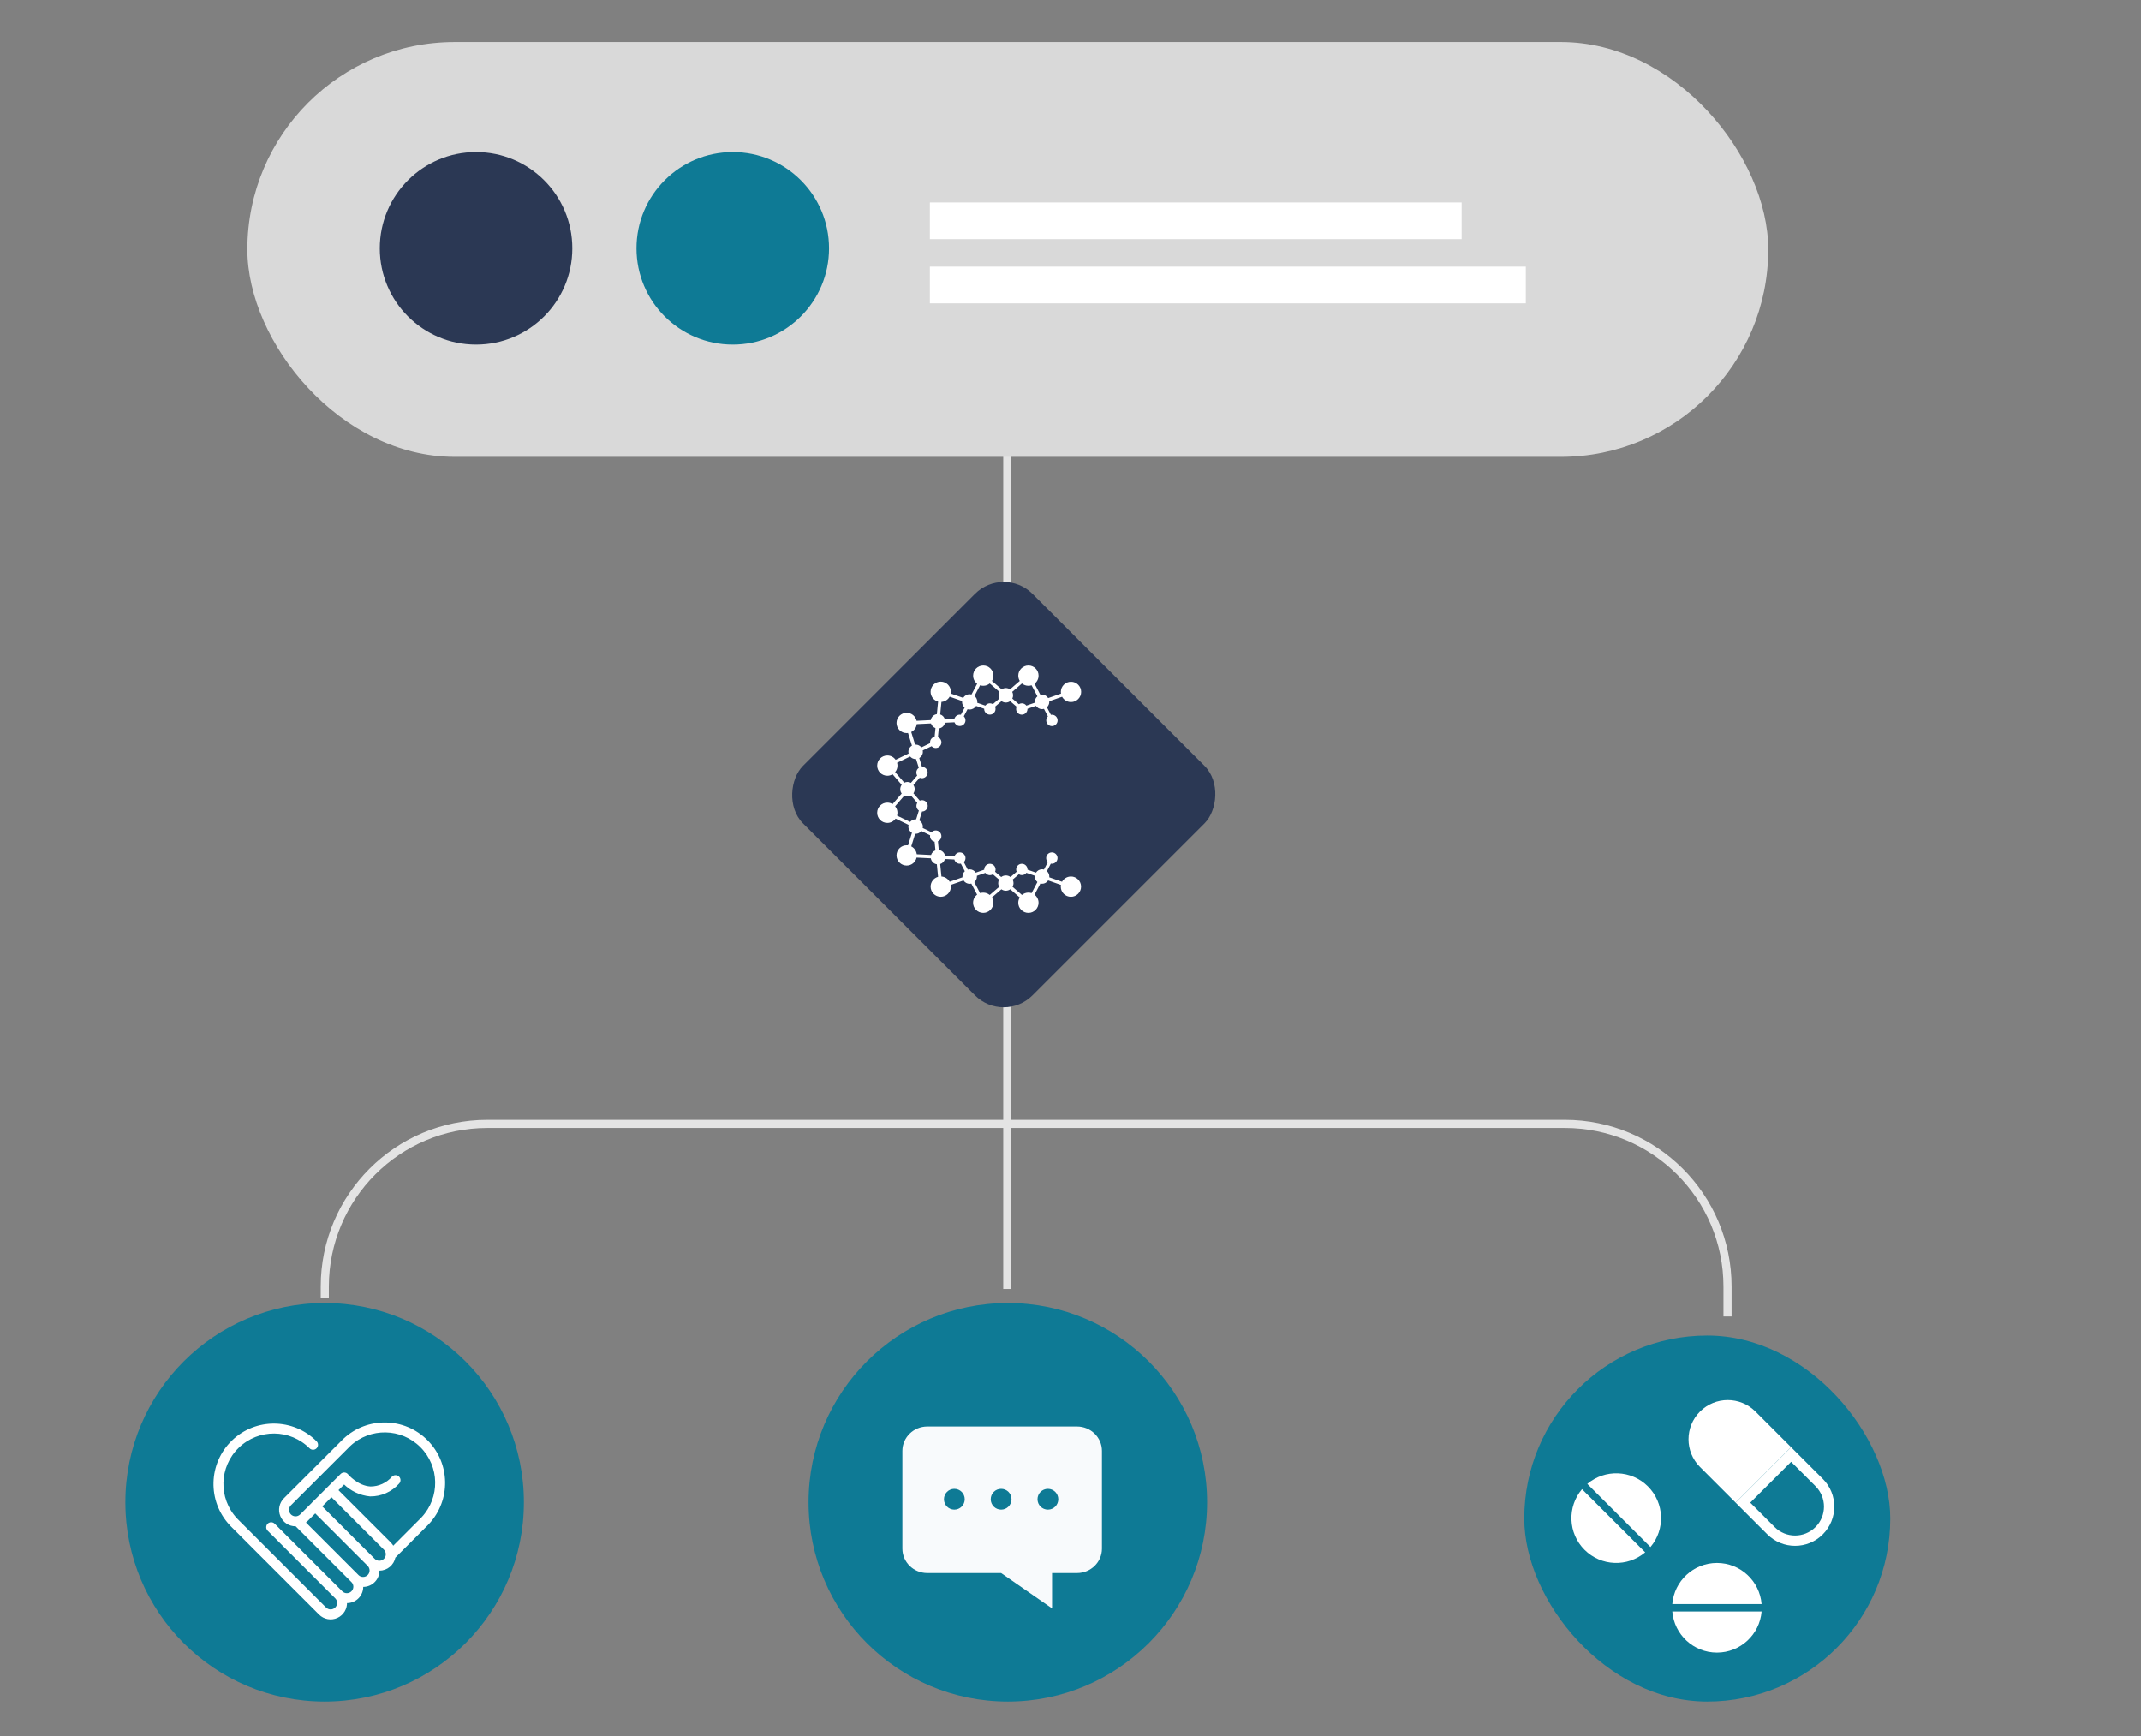 <svg width="222" height="180" viewBox="0 0 222 180" fill="none" xmlns="http://www.w3.org/2000/svg">
<rect x="0" y="0" width="222" height="180" fill="#808080" stroke="none"/>
<path d="M33.677 134.615V133.402C33.677 124.086 41.228 116.535 50.543 116.535H162.26C171.575 116.535 179.126 124.086 179.126 133.402V136.499" stroke="#E4E4E4" stroke-width="0.843"/>
<line x1="104.446" y1="96.572" x2="104.446" y2="133.647" stroke="#E4E4E4" stroke-width="0.843"/>
<line x1="104.446" y1="26.223" x2="104.446" y2="76.608" stroke="#E4E4E4" stroke-width="0.843"/>
<rect x="25.65" y="4.358" width="157.7" height="43.009" rx="21.505" fill="#D9D9D9"/>
<circle cx="104.5" cy="155.765" r="20.661" fill="#0E7A95"/>
<rect x="104.078" y="58.592" width="33.654" height="33.654" rx="4.217" transform="rotate(45 104.078 58.592)" fill="#2B3854"/>
<rect x="158.051" y="138.477" width="37.949" height="37.949" rx="18.975" fill="#0E7A95"/>
<circle cx="33.661" cy="155.765" r="20.661" fill="#0E7A95"/>
<circle cx="49.362" cy="25.748" r="9.982" fill="#2B3854"/>
<circle cx="75.981" cy="25.748" r="9.982" fill="#0E7A95"/>
<rect x="96.419" y="20.992" width="55.138" height="3.803" fill="white"/>
<rect x="96.419" y="27.646" width="61.792" height="3.803" fill="white"/>
<path d="M111.673 147.906C113.101 147.906 114.26 149.04 114.26 150.439V160.57C114.26 161.968 113.101 163.102 111.673 163.102H109.087V166.766L103.806 163.102H96.154C94.726 163.102 93.568 161.968 93.567 160.57V150.439C93.568 149.04 94.726 147.906 96.154 147.906H111.673ZM98.956 154.373C98.361 154.373 97.878 154.855 97.878 155.45C97.878 156.046 98.361 156.529 98.956 156.529C99.551 156.528 100.033 156.046 100.033 155.45C100.033 154.855 99.551 154.373 98.956 154.373ZM103.806 154.373C103.211 154.373 102.728 154.855 102.728 155.45C102.728 156.046 103.211 156.529 103.806 156.529C104.401 156.529 104.884 156.046 104.884 155.45C104.884 154.855 104.401 154.373 103.806 154.373ZM108.655 154.373C108.06 154.373 107.578 154.855 107.578 155.45C107.578 156.046 108.06 156.529 108.655 156.529C109.251 156.529 109.734 156.046 109.734 155.45C109.733 154.855 109.251 154.373 108.655 154.373Z" fill="#F8FAFC"/>
<path d="M44.236 149.406C41.895 147.065 38.12 147 35.7 149.259C35.649 149.307 35.598 149.356 35.548 149.406C35.544 149.41 35.543 149.415 35.539 149.419L29.523 155.432C29.069 155.885 28.933 156.567 29.179 157.159C29.424 157.751 30.002 158.138 30.643 158.137C30.663 158.137 30.683 158.133 30.703 158.132L36.524 163.954L36.525 163.954L36.526 163.955C36.835 164.265 36.835 164.767 36.525 165.076C36.216 165.386 35.714 165.386 35.405 165.076L28.398 158.07C28.298 157.97 28.152 157.931 28.015 157.967C27.878 158.004 27.772 158.111 27.735 158.247C27.698 158.384 27.738 158.53 27.838 158.63L34.844 165.637C35.153 165.947 35.152 166.448 34.843 166.757C34.534 167.066 34.033 167.067 33.723 166.758L24.615 157.649C24.571 157.606 24.528 157.561 24.486 157.517C22.495 155.382 22.581 152.046 24.681 150.018C26.78 147.99 30.117 148.019 32.182 150.082C32.336 150.237 32.587 150.237 32.742 150.082C32.897 149.928 32.897 149.677 32.742 149.522C30.373 147.153 26.542 147.119 24.131 149.446C21.721 151.773 21.619 155.603 23.904 158.054C23.908 158.059 23.909 158.065 23.914 158.07L33.162 167.318C33.628 167.788 34.337 167.918 34.938 167.643C35.54 167.369 35.907 166.749 35.858 166.09C35.894 166.092 35.929 166.1 35.965 166.1C36.404 166.102 36.823 165.92 37.122 165.599C37.421 165.278 37.572 164.846 37.539 164.409C37.575 164.411 37.611 164.419 37.646 164.419C38.085 164.421 38.505 164.239 38.804 163.917C39.103 163.596 39.254 163.165 39.221 162.727C39.257 162.729 39.292 162.737 39.328 162.737C40.09 162.738 40.745 162.195 40.885 161.446L44.239 158.091L44.349 157.978C44.35 157.977 44.351 157.974 44.353 157.972C44.363 157.962 44.373 157.952 44.383 157.942C46.642 155.521 46.577 151.747 44.236 149.406ZM38.207 163.395C37.897 163.703 37.396 163.703 37.086 163.395L37.086 163.395L37.085 163.393L31.545 157.853C31.623 157.8 31.697 157.74 31.764 157.674L32.687 156.751L38.203 162.268C38.205 162.27 38.206 162.272 38.207 162.274C38.517 162.583 38.517 163.085 38.207 163.395ZM39.892 161.713C39.584 162.023 39.082 162.025 38.772 161.716L38.769 161.713L33.247 156.191L34.367 155.071L39.888 160.591L39.889 160.592C40.199 160.901 40.201 161.402 39.892 161.713ZM43.804 157.4C43.793 157.412 43.782 157.423 43.771 157.435L40.747 160.462C40.673 160.304 40.573 160.16 40.452 160.035L40.45 160.032L34.928 154.51L35.681 153.757C36.401 154.487 37.355 154.94 38.375 155.039C39.489 155.052 40.553 154.582 41.293 153.75C41.447 153.595 41.447 153.344 41.293 153.19C41.138 153.035 40.888 153.035 40.733 153.189C40.151 153.86 39.307 154.245 38.42 154.247C37.036 154.181 36.005 152.95 35.995 152.939C35.924 152.852 35.82 152.799 35.708 152.793C35.596 152.788 35.487 152.83 35.408 152.909L34.089 154.228L34.087 154.23L34.085 154.232L32.408 155.91L32.407 155.91L32.406 155.912L31.204 157.113C30.894 157.422 30.393 157.421 30.084 157.112C29.775 156.803 29.775 156.302 30.083 155.992L36.244 149.836C38.352 147.87 41.639 147.929 43.677 149.967C45.714 152.006 45.771 155.293 43.804 157.4Z" fill="white" stroke="white" stroke-width="0.238"/>
<path d="M111.043 90.879C110.646 90.879 110.299 91.099 110.121 91.424L108.798 90.962C108.8 90.937 108.802 90.91 108.802 90.883C108.802 90.661 108.705 90.462 108.551 90.324L108.957 89.548C108.992 89.554 109.027 89.559 109.064 89.559C109.389 89.559 109.653 89.296 109.653 88.97C109.653 88.644 109.39 88.381 109.064 88.381C108.738 88.381 108.475 88.644 108.475 88.97C108.475 89.133 108.541 89.281 108.649 89.387L108.246 90.158C108.184 90.142 108.12 90.131 108.052 90.131C107.786 90.131 107.553 90.27 107.42 90.479L106.54 90.172C106.54 90.165 106.542 90.158 106.542 90.151C106.542 89.826 106.279 89.562 105.954 89.562C105.628 89.562 105.365 89.825 105.365 90.151C105.365 90.234 105.384 90.314 105.415 90.386L104.78 90.934C104.646 90.831 104.478 90.769 104.296 90.769C104.115 90.769 103.948 90.83 103.814 90.933L103.182 90.387C103.213 90.316 103.231 90.236 103.231 90.152C103.231 89.828 102.968 89.563 102.643 89.563C102.317 89.563 102.054 89.826 102.054 90.152C102.054 90.159 102.056 90.166 102.056 90.173L101.176 90.48C101.041 90.274 100.811 90.138 100.546 90.138C100.477 90.138 100.411 90.149 100.347 90.166L99.939 89.388C100.046 89.282 100.113 89.135 100.113 88.971C100.113 88.647 99.85 88.382 99.524 88.382C99.27 88.382 99.056 88.545 98.974 88.769L97.992 88.721C97.926 88.408 97.665 88.167 97.343 88.131L97.254 87.235C97.465 87.146 97.613 86.936 97.613 86.693C97.613 86.368 97.35 86.104 97.025 86.104C96.854 86.104 96.702 86.177 96.595 86.293L95.676 85.85C95.685 85.804 95.69 85.755 95.69 85.706C95.69 85.432 95.542 85.193 95.323 85.061L95.607 84.144C95.932 84.144 96.196 83.881 96.196 83.556C96.196 83.23 95.933 82.967 95.607 82.967C95.524 82.967 95.444 82.986 95.372 83.017L94.713 82.253C94.796 82.133 94.846 81.986 94.846 81.827C94.846 81.668 94.796 81.52 94.71 81.398L95.365 80.639C95.437 80.67 95.517 80.689 95.6 80.689C95.925 80.689 96.189 80.426 96.189 80.1C96.189 79.774 95.926 79.511 95.6 79.511L95.319 78.6C95.541 78.471 95.692 78.23 95.692 77.953C95.692 77.904 95.687 77.856 95.678 77.81L96.597 77.369C96.705 77.484 96.856 77.558 97.027 77.558C97.351 77.558 97.616 77.294 97.616 76.969C97.616 76.724 97.467 76.516 97.255 76.426L97.343 75.532C97.663 75.491 97.92 75.25 97.984 74.938L98.972 74.89C99.054 75.116 99.268 75.277 99.522 75.277C99.846 75.277 100.111 75.014 100.111 74.688C100.111 74.525 100.045 74.377 99.938 74.271L100.325 73.534C100.395 73.555 100.469 73.565 100.545 73.565C100.828 73.565 101.075 73.417 101.215 73.194L102.052 73.487C102.052 73.495 102.049 73.501 102.049 73.508C102.049 73.833 102.312 74.097 102.638 74.097C102.964 74.097 103.227 73.834 103.227 73.508C103.227 73.425 103.208 73.345 103.177 73.273L103.846 72.695C103.971 72.788 104.125 72.844 104.293 72.844C104.461 72.844 104.615 72.789 104.74 72.696L105.41 73.275C105.379 73.347 105.36 73.427 105.36 73.512C105.36 73.836 105.623 74.101 105.949 74.101C106.275 74.101 106.538 73.838 106.538 73.512C106.538 73.505 106.535 73.499 106.535 73.492L107.417 73.185C107.552 73.39 107.782 73.526 108.045 73.526C108.115 73.526 108.182 73.515 108.246 73.498L108.656 74.279C108.55 74.386 108.483 74.533 108.483 74.696C108.483 75.021 108.747 75.285 109.072 75.285C109.398 75.285 109.661 75.022 109.661 74.696C109.661 74.371 109.398 74.108 109.072 74.108C109.035 74.108 109 74.112 108.966 74.118L108.552 73.33C108.703 73.192 108.798 72.995 108.798 72.775C108.798 72.752 108.796 72.73 108.794 72.708L110.128 72.244C110.306 72.571 110.653 72.792 111.052 72.792C111.633 72.792 112.104 72.32 112.104 71.74C112.104 71.159 111.632 70.688 111.052 70.688C110.471 70.688 109.999 71.159 109.999 71.74C109.999 71.8 110.005 71.858 110.016 71.916L108.683 72.379C108.551 72.166 108.315 72.025 108.047 72.025C107.987 72.025 107.931 72.032 107.876 72.045L107.271 70.893C107.524 70.7 107.687 70.398 107.687 70.056C107.69 69.474 107.219 69.003 106.637 69.003C106.056 69.003 105.585 69.474 105.585 70.055C105.585 70.255 105.642 70.442 105.739 70.602L104.725 71.478C104.604 71.393 104.455 71.342 104.295 71.342C104.135 71.342 103.988 71.392 103.867 71.478L102.855 70.603C102.952 70.443 103.009 70.257 103.009 70.056C103.009 69.474 102.537 69.004 101.957 69.004C101.376 69.004 100.904 69.475 100.904 70.056C100.904 70.398 101.068 70.702 101.321 70.894L100.736 72.007C100.675 71.991 100.612 71.982 100.546 71.982C100.261 71.982 100.012 72.133 99.873 72.359L98.582 71.907C98.593 71.849 98.598 71.79 98.598 71.728C98.598 71.147 98.127 70.676 97.546 70.676C96.966 70.676 96.494 71.148 96.494 71.728C96.494 72.214 96.824 72.622 97.271 72.743L97.143 74.046C96.82 74.092 96.564 74.344 96.51 74.664L95.041 74.736C94.937 74.263 94.517 73.907 94.013 73.907C93.431 73.907 92.96 74.379 92.96 74.959C92.96 75.54 93.432 76.011 94.013 76.011C94.06 76.011 94.106 76.007 94.153 76.001L94.557 77.308C94.338 77.439 94.191 77.678 94.191 77.953C94.191 78.013 94.199 78.072 94.213 78.129L92.867 78.777C92.677 78.507 92.362 78.33 92.007 78.33C91.425 78.329 90.954 78.8 90.954 79.382C90.954 79.963 91.426 80.434 92.007 80.434C92.207 80.434 92.394 80.377 92.552 80.28L93.498 81.375C93.403 81.501 93.346 81.656 93.346 81.827C93.346 81.997 93.403 82.151 93.497 82.276L92.551 83.374C92.393 83.276 92.206 83.22 92.005 83.22C91.424 83.22 90.953 83.691 90.953 84.272C90.953 84.853 91.425 85.324 92.005 85.324C92.36 85.324 92.674 85.148 92.864 84.878L94.21 85.526C94.196 85.583 94.188 85.641 94.188 85.702C94.188 85.978 94.337 86.219 94.558 86.349L94.154 87.652C94.108 87.647 94.06 87.642 94.013 87.642C93.431 87.642 92.96 88.114 92.96 88.694C92.96 89.275 93.432 89.746 94.013 89.746C94.517 89.746 94.937 89.392 95.041 88.919L96.516 88.992C96.567 89.312 96.821 89.564 97.142 89.614L97.271 90.912C96.824 91.034 96.495 91.442 96.495 91.927C96.495 92.509 96.967 92.98 97.547 92.98C98.128 92.98 98.6 92.508 98.6 91.927C98.6 91.867 98.594 91.808 98.583 91.75L99.91 91.288C100.043 91.499 100.278 91.638 100.545 91.638C100.604 91.638 100.661 91.631 100.717 91.617L101.317 92.761C101.064 92.953 100.9 93.255 100.9 93.599C100.9 94.18 101.371 94.651 101.952 94.651C102.533 94.651 103.004 94.179 103.004 93.599C103.004 93.398 102.948 93.213 102.85 93.053L103.834 92.204C103.964 92.297 104.123 92.353 104.294 92.353C104.466 92.353 104.624 92.297 104.754 92.204L105.737 93.053C105.64 93.213 105.583 93.398 105.583 93.599C105.583 94.18 106.054 94.651 106.635 94.651C107.216 94.651 107.687 94.179 107.687 93.599C107.687 93.257 107.523 92.953 107.27 92.761L107.874 91.61C107.931 91.624 107.989 91.632 108.05 91.632C108.314 91.632 108.547 91.495 108.68 91.288L110.006 91.751C109.996 91.809 109.99 91.868 109.99 91.93C109.99 92.511 110.462 92.982 111.042 92.982C111.623 92.982 112.095 92.51 112.095 91.93C112.095 91.349 111.623 90.877 111.042 90.877L111.043 90.879ZM107.567 72.199C107.402 72.337 107.297 72.543 107.297 72.775C107.297 72.803 107.299 72.83 107.301 72.858L106.423 73.163C106.316 73.018 106.145 72.923 105.951 72.923C105.837 72.923 105.731 72.957 105.641 73.013L104.966 72.43C105.017 72.329 105.046 72.214 105.046 72.093C105.046 71.965 105.014 71.843 104.956 71.738L105.964 70.866C106.146 71.017 106.38 71.108 106.636 71.108C106.751 71.108 106.861 71.09 106.964 71.055L107.566 72.199H107.567ZM101.629 71.055C101.732 71.089 101.842 71.108 101.957 71.108C102.212 71.108 102.446 71.018 102.628 70.866L103.635 71.738C103.578 71.844 103.544 71.965 103.544 72.095C103.544 72.215 103.573 72.329 103.624 72.431L102.951 73.012C102.861 72.956 102.755 72.922 102.64 72.922C102.447 72.922 102.277 73.017 102.169 73.161L101.333 72.869C101.337 72.837 101.339 72.806 101.339 72.774C101.339 72.526 101.225 72.305 101.047 72.159L101.626 71.055H101.629ZM99.761 72.686C99.757 72.715 99.756 72.743 99.756 72.774C99.756 73.01 99.86 73.221 100.024 73.366L99.633 74.11C99.598 74.103 99.562 74.099 99.527 74.099C99.252 74.099 99.024 74.288 98.959 74.542L97.976 74.591C97.91 74.349 97.727 74.155 97.49 74.075L97.619 72.776C97.986 72.752 98.303 72.54 98.471 72.234L99.762 72.686H99.761ZM94.486 75.898C94.795 75.743 95.016 75.439 95.058 75.081L96.533 75.009C96.603 75.235 96.778 75.415 96.999 75.493L96.91 76.392C96.641 76.446 96.439 76.684 96.439 76.969C96.439 76.998 96.444 77.027 96.448 77.055L95.534 77.494C95.396 77.316 95.183 77.203 94.941 77.203C94.922 77.203 94.905 77.204 94.888 77.205L94.484 75.899L94.486 75.898ZM94.371 78.438C94.509 78.6 94.714 78.704 94.942 78.704C94.957 78.704 94.972 78.702 94.987 78.701L95.27 79.615C95.115 79.72 95.014 79.898 95.014 80.1C95.014 80.215 95.047 80.32 95.104 80.411L94.453 81.166C94.346 81.109 94.226 81.076 94.096 81.076C93.977 81.076 93.865 81.104 93.766 81.153L92.817 80.054C92.969 79.872 93.06 79.638 93.06 79.382C93.06 79.279 93.045 79.182 93.018 79.088L94.372 78.438H94.371ZM93.015 84.567C93.041 84.474 93.058 84.376 93.058 84.274C93.058 84.018 92.966 83.784 92.814 83.602L93.763 82.501C93.864 82.551 93.977 82.58 94.097 82.58C94.228 82.58 94.35 82.546 94.458 82.489L95.112 83.246C95.056 83.337 95.022 83.442 95.022 83.557C95.022 83.759 95.124 83.936 95.278 84.041L94.994 84.957C94.977 84.956 94.958 84.954 94.941 84.954C94.712 84.954 94.506 85.058 94.368 85.22L93.017 84.569L93.015 84.567ZM94.891 86.453C94.907 86.453 94.922 86.455 94.939 86.455C95.18 86.455 95.393 86.342 95.531 86.166L96.444 86.606C96.439 86.634 96.435 86.663 96.435 86.692C96.435 86.977 96.638 87.214 96.906 87.269L96.997 88.173C96.78 88.253 96.611 88.429 96.541 88.649L95.058 88.575C95.016 88.217 94.795 87.914 94.487 87.758L94.892 86.453H94.891ZM98.471 91.423C98.303 91.117 97.985 90.904 97.618 90.88L97.489 89.589C97.73 89.511 97.918 89.314 97.983 89.067L98.958 89.116C99.022 89.37 99.251 89.559 99.525 89.559C99.562 89.559 99.597 89.554 99.632 89.548L100.043 90.333C99.892 90.471 99.797 90.668 99.797 90.889C99.797 90.913 99.798 90.937 99.8 90.961L98.472 91.424L98.471 91.423ZM101.028 91.464C101.193 91.326 101.297 91.12 101.297 90.889C101.297 90.861 101.296 90.835 101.293 90.808L102.171 90.502C102.278 90.647 102.449 90.742 102.643 90.742C102.758 90.742 102.863 90.708 102.953 90.651L103.591 91.202C103.535 91.311 103.503 91.433 103.503 91.564C103.503 91.704 103.54 91.835 103.603 91.95L102.625 92.793C102.443 92.641 102.208 92.55 101.953 92.55C101.839 92.55 101.728 92.568 101.625 92.603L101.028 91.466V91.464ZM106.965 92.601C106.862 92.567 106.752 92.547 106.637 92.547C106.381 92.547 106.147 92.639 105.965 92.79L104.988 91.946C105.052 91.831 105.089 91.7 105.089 91.56C105.089 91.43 105.058 91.308 105.002 91.2L105.643 90.647C105.733 90.704 105.84 90.737 105.954 90.737C106.147 90.737 106.318 90.642 106.425 90.497L107.305 90.805C107.303 90.829 107.301 90.854 107.301 90.879C107.301 91.108 107.405 91.313 107.567 91.451L106.967 92.597L106.965 92.601Z" fill="white"/>
<path d="M170.588 160.955C168.762 162.502 166.025 162.416 164.302 160.693C162.579 158.97 162.493 156.233 164.04 154.407L170.588 160.955ZM164.588 153.859C166.414 152.312 169.151 152.399 170.874 154.121C172.596 155.844 172.683 158.581 171.136 160.407L164.588 153.859Z" fill="white"/>
<path d="M173.399 166.314C173.596 163.929 175.593 162.054 178.029 162.054C180.465 162.055 182.462 163.929 182.659 166.314L173.399 166.314ZM182.659 167.089C182.462 169.474 180.465 171.348 178.029 171.348C175.593 171.348 173.596 169.474 173.399 167.089L182.659 167.089Z" fill="white"/>
<path d="M176.273 146.357C177.861 144.769 180.435 144.769 182.023 146.357L185.72 150.053L179.97 155.804L176.273 152.107C174.685 150.519 174.685 147.945 176.273 146.357V146.357Z" fill="white"/>
<path d="M188.628 153.718C190.007 155.097 190.007 157.333 188.628 158.712C187.249 160.091 185.013 160.091 183.634 158.712L180.726 155.804L185.72 150.81L188.628 153.718Z" stroke="white" stroke-width="1.07"/>
</svg>
